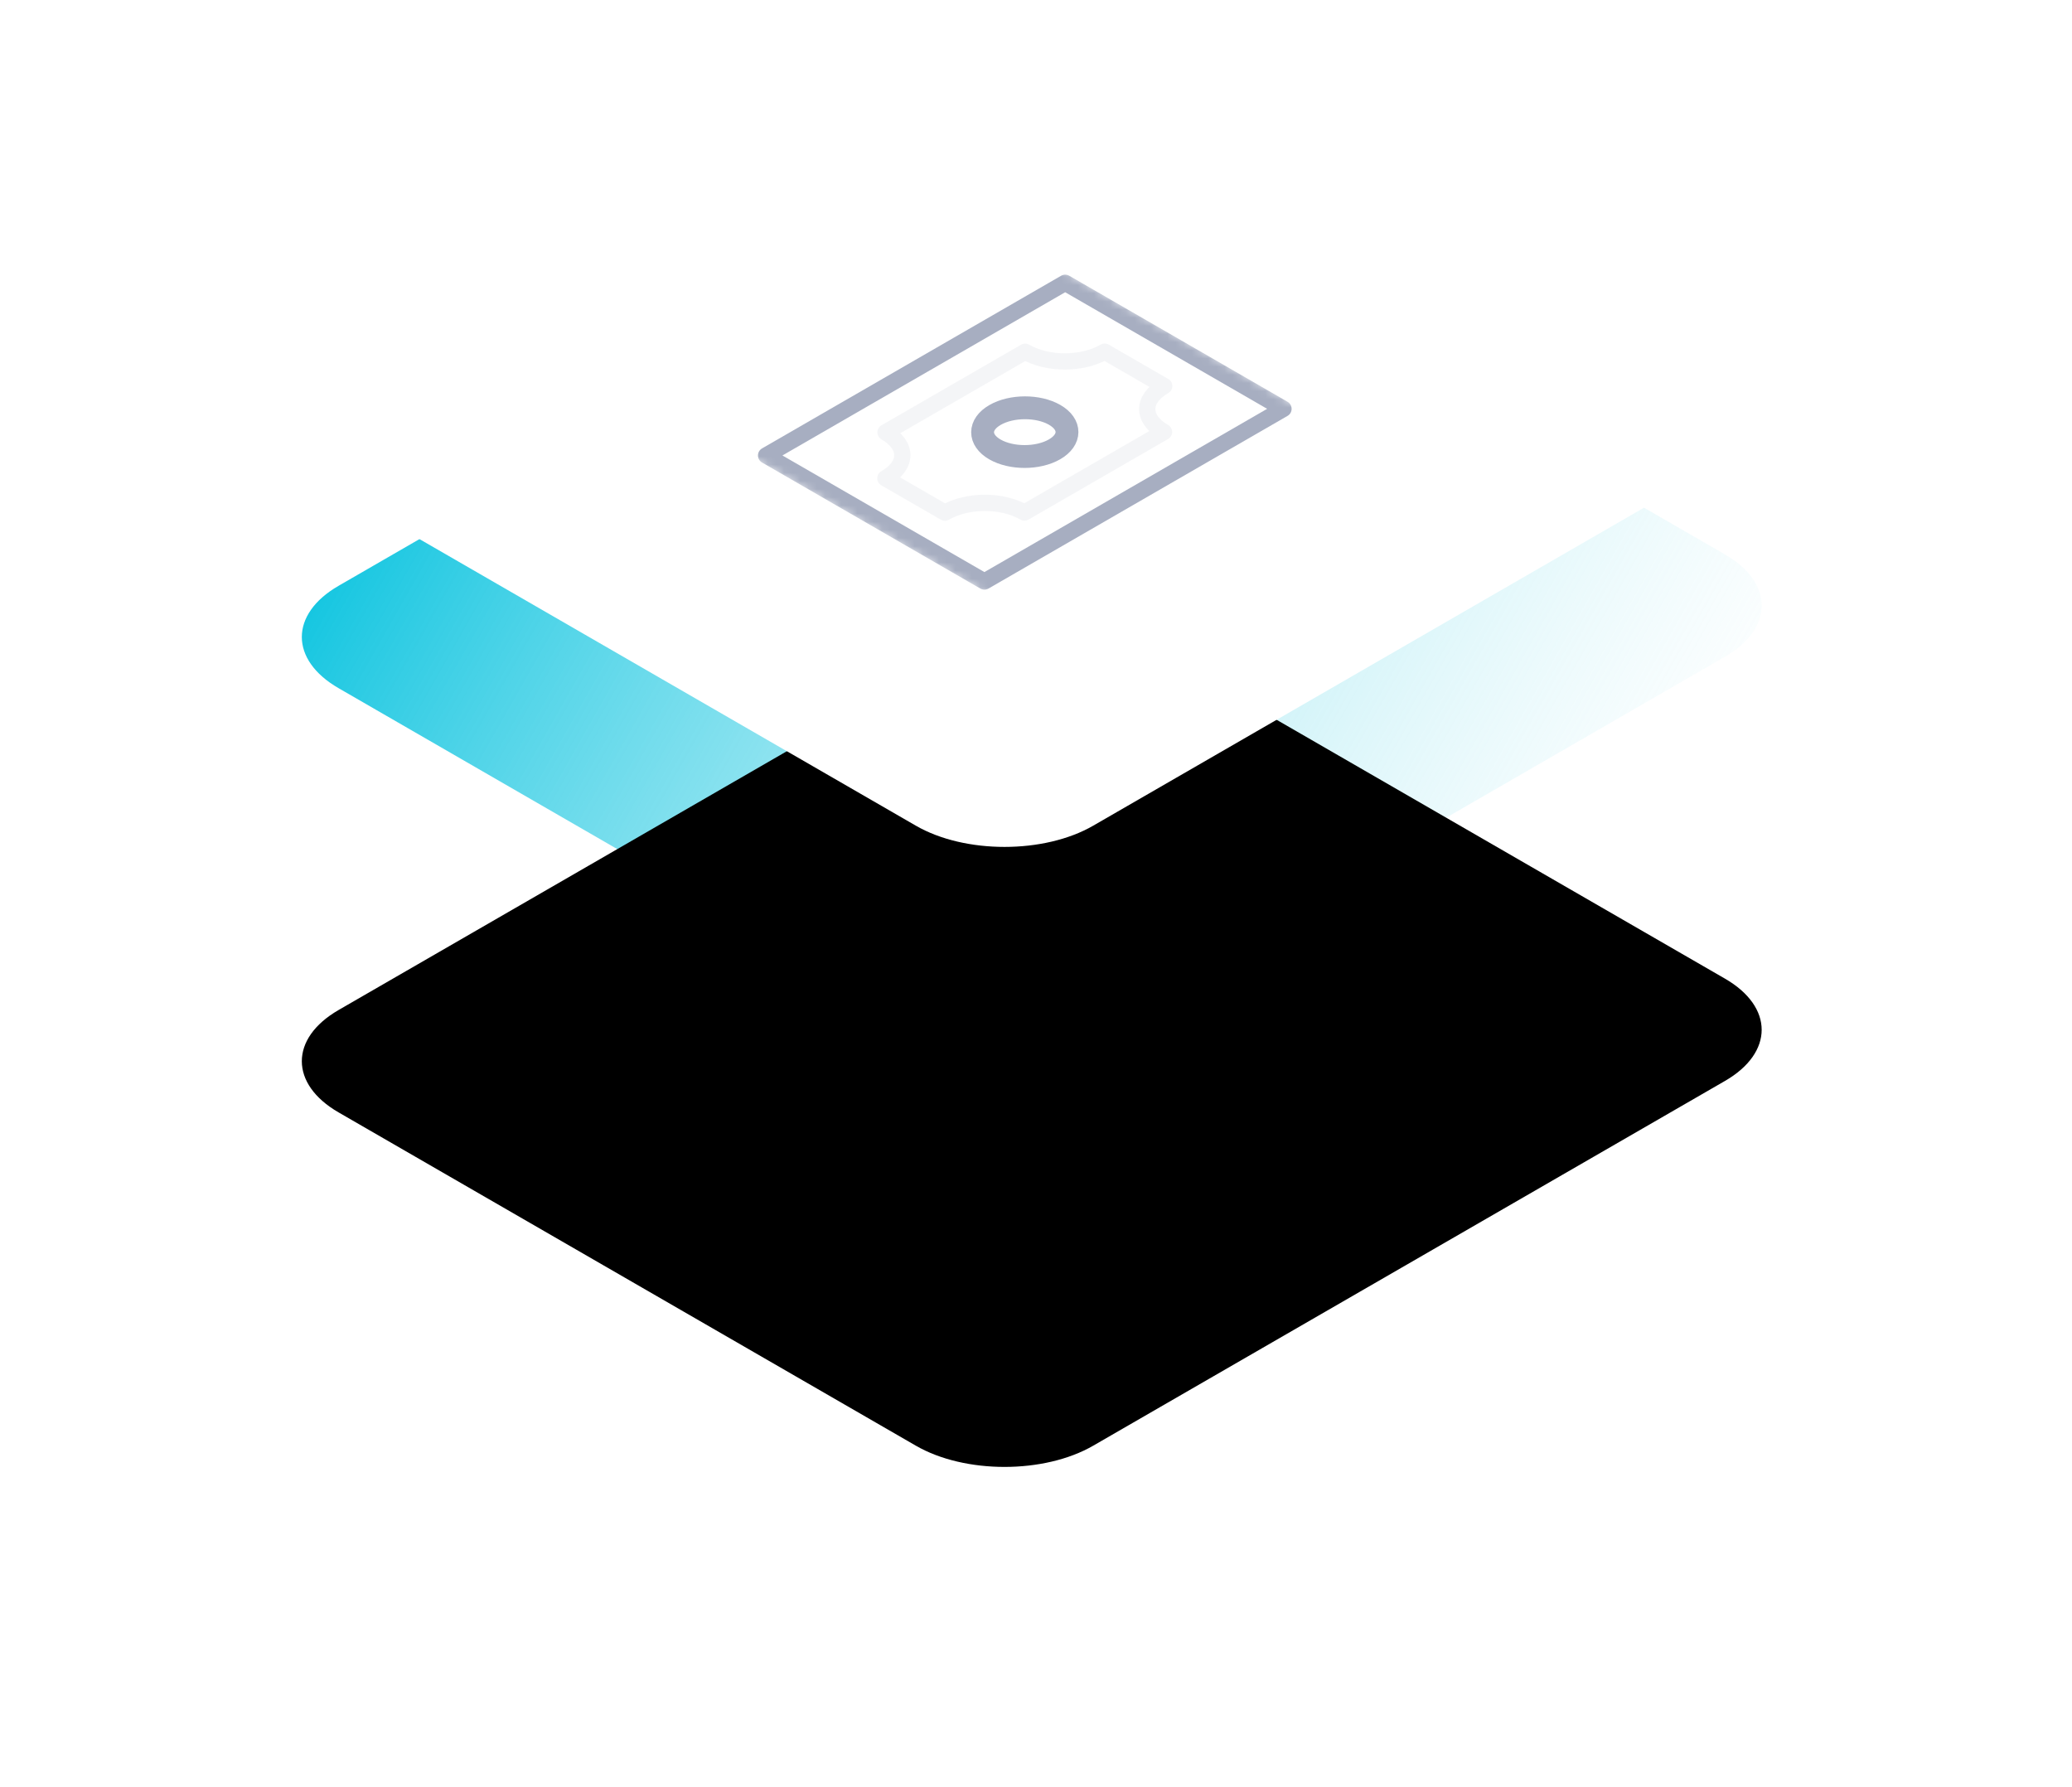 <svg xmlns="http://www.w3.org/2000/svg" xmlns:xlink="http://www.w3.org/1999/xlink" width="254" height="219" viewBox="0 0 254 219"><defs><path id="c" d="M4.5 47.31L81.95 2.6c5.999-3.465 15.728-3.465 21.728 0l70.778 40.86c6.002 3.464 6.002 9.08 0 12.543l-77.45 44.713c-6 3.464-15.727 3.464-21.727 0L4.499 59.853C-1.5 56.39-1.5 50.774 4.5 47.311"/><path id="d" d="M0 22.575l38.92 22.469L78.025 22.47 39.103 0z"/><linearGradient id="a" x1="100%" x2="0%" y1="66.664%" y2="33.336%"><stop offset="0%" stop-color="#ACE9F2" stop-opacity="0"/><stop offset="100%" stop-color="#00C1DE"/></linearGradient><filter id="b" width="211.2%" height="326.5%" x="-55.6%" y="-56.6%" filterUnits="objectBoundingBox"><feOffset dy="76" in="SourceAlpha" result="shadowOffsetOuter1"/><feGaussianBlur in="shadowOffsetOuter1" result="shadowBlurOuter1" stdDeviation="20.5"/><feColorMatrix in="shadowBlurOuter1" values="0 0 0 0 0.173 0 0 0 0 0.162 0 0 0 0 0.367 0 0 0 0.109 0"/></filter></defs><g fill="none" fill-rule="evenodd"><g transform="translate(37 .5)"><path fill="url(#a)" fill-rule="nonzero" d="M4.5 71.31L81.95 26.6c5.999-3.465 15.728-3.465 21.728 0l70.778 40.86c6.002 3.464 6.002 9.08 0 12.543l-77.45 44.713c-6 3.464-15.727 3.464-21.727 0L4.499 83.853C-1.5 80.39-1.5 74.774 4.5 71.311"/><use fill="#000" filter="url(#b)" xlink:href="#c"/><use fill="#FFF" xlink:href="#c"/></g><g transform="translate(86.615 30.451)"><mask id="e" fill="#fff"><use xlink:href="#d"/></mask><path stroke="#A7AEC1" stroke-linecap="round" stroke-linejoin="round" stroke-width="2" d="M43.963 4.217L7.301 25.38l26.76 15.448L70.72 19.663z" mask="url(#e)"/><path stroke="#A7AEC1" stroke-linecap="round" stroke-linejoin="round" stroke-width="2.8" d="M42.66 24.629c2.025-1.17 2.033-3.06.017-4.224-2.015-1.164-5.29-1.158-7.314.011-2.026 1.168-2.032 3.06-.018 4.222 2.016 1.164 5.29 1.16 7.315-.01z" mask="url(#e)"/><path stroke="#A7AEC1" stroke-linecap="round" stroke-linejoin="round" stroke-width="2" d="M39.052 12.668l-17.11 9.877c2.749 1.587 2.739 4.037-.022 5.631l7.3 4.213c2.758-1.595 7.004-1.6 9.75-.014l17.109-9.876c-2.747-1.586-2.737-4.037.024-5.63l-7.299-4.213c-2.76 1.593-7.005 1.599-9.752.012z" mask="url(#e)" opacity=".34"/></g></g></svg>